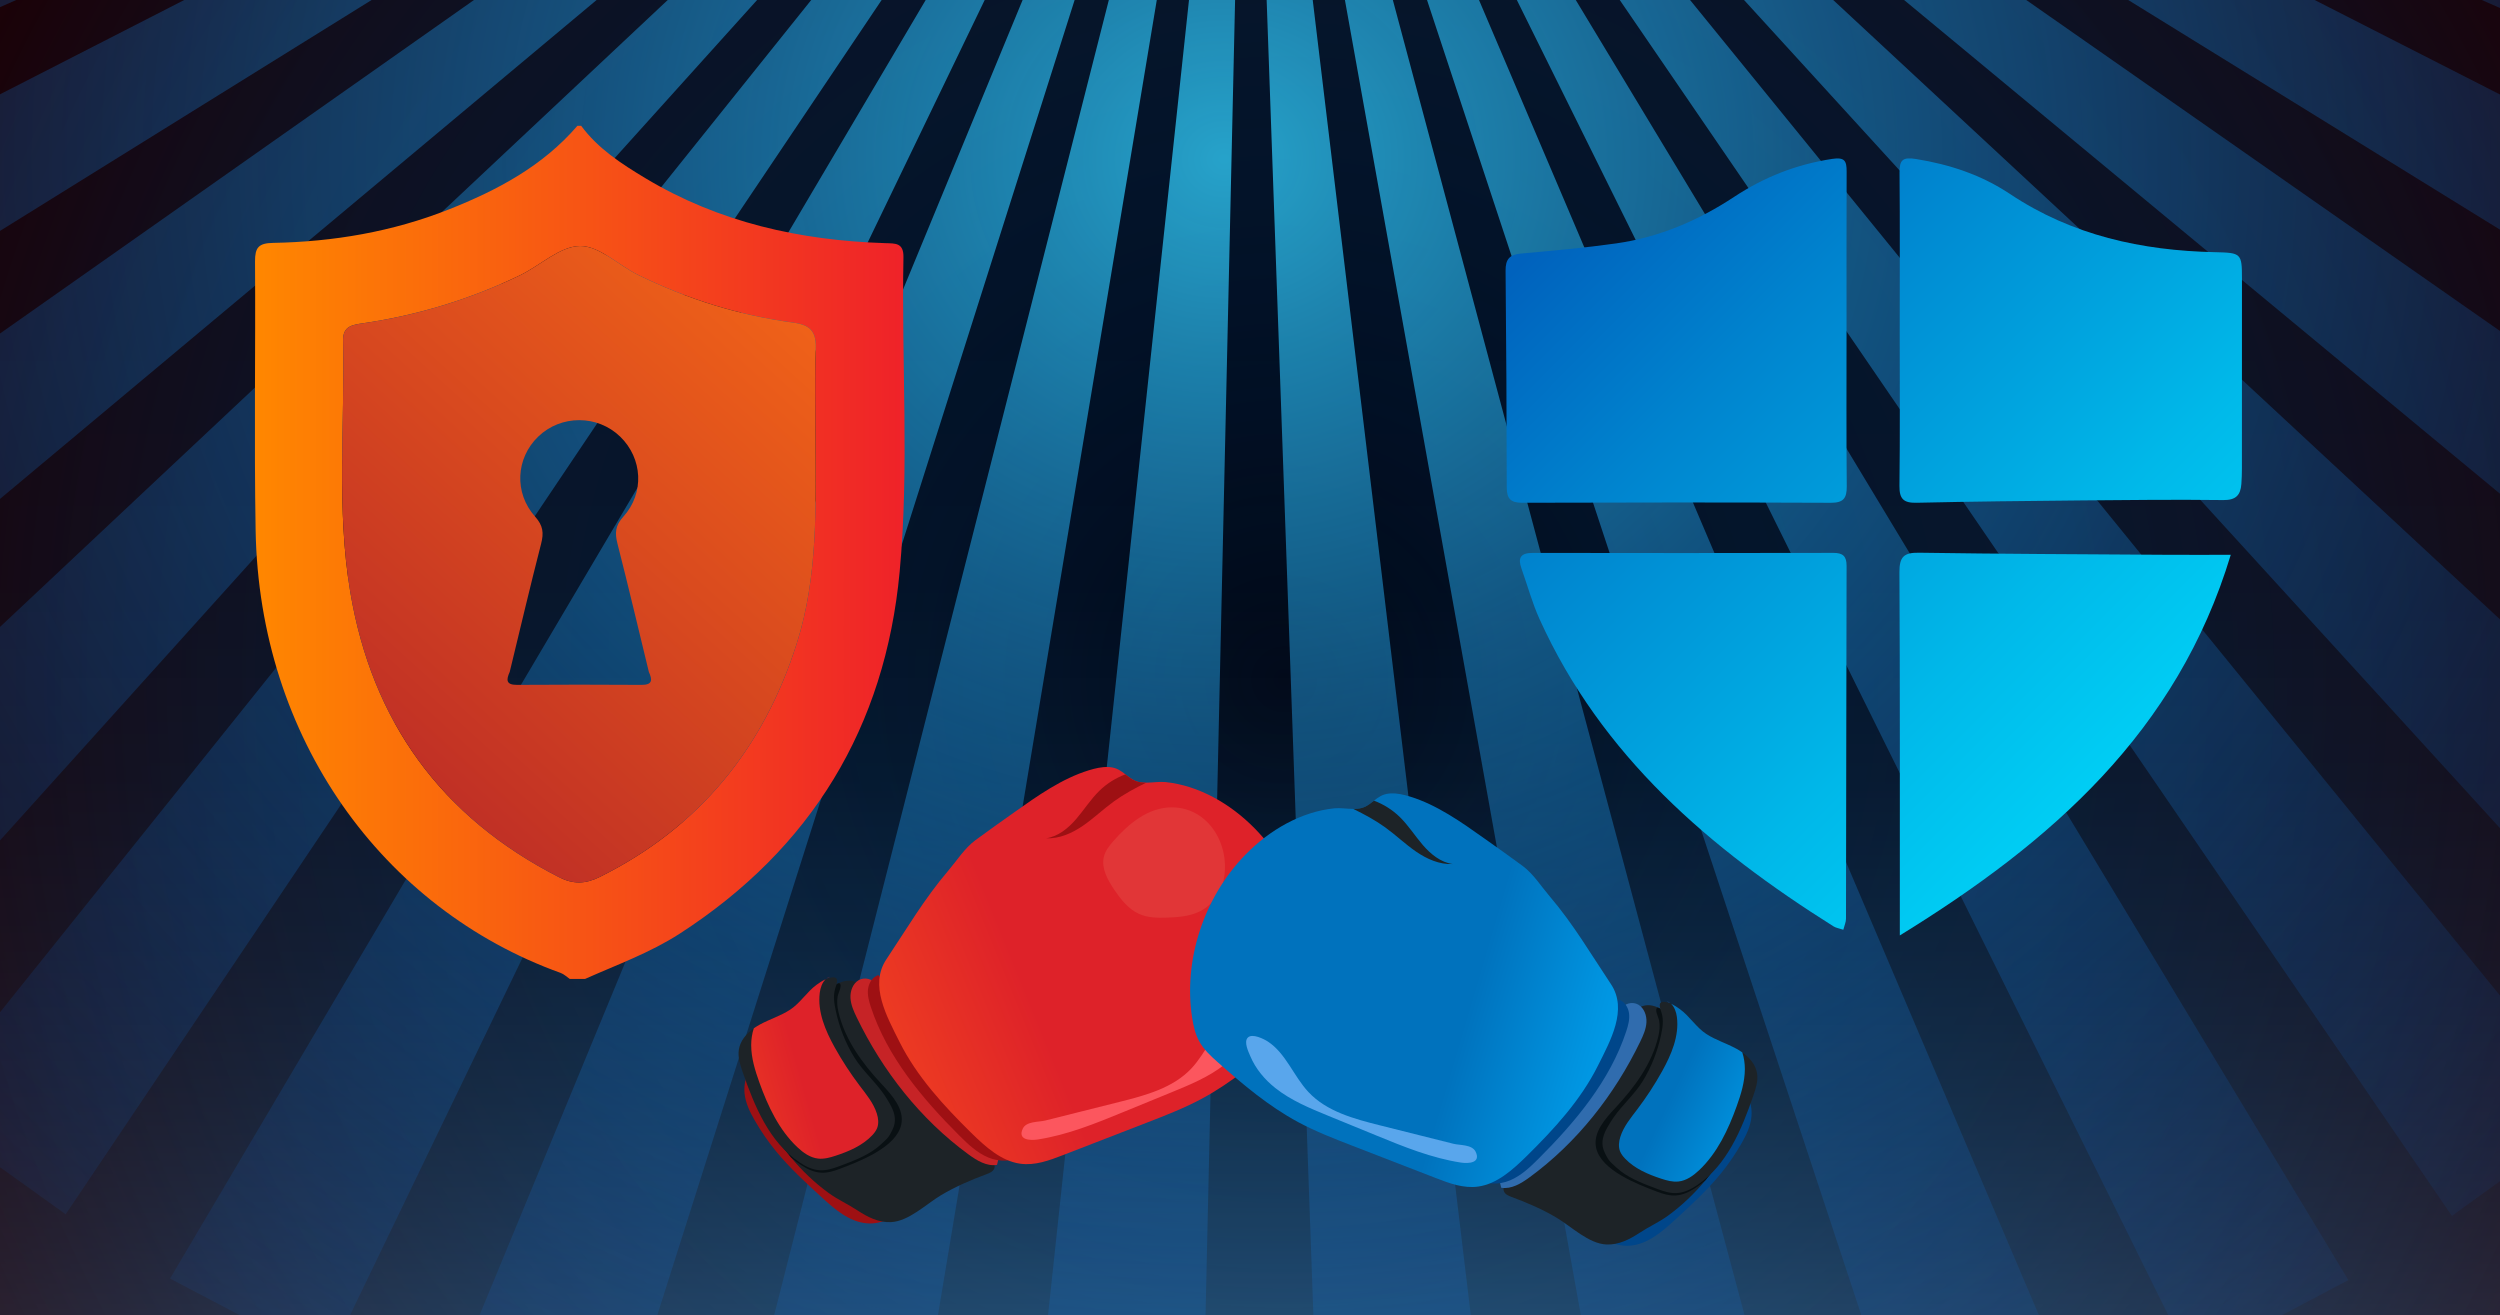 <?xml version="1.0" encoding="UTF-8"?><svg xmlns="http://www.w3.org/2000/svg" width="768" height="404" xmlns:xlink="http://www.w3.org/1999/xlink" viewBox="0 0 768 404"><defs><style>.uuid-cf8b0763-189d-4f9d-abde-2e034789dcc7{fill:#fc565e;}.uuid-cf8b0763-189d-4f9d-abde-2e034789dcc7,.uuid-cb33bdee-bf03-4037-a6dd-91ec2051829a,.uuid-5d85816e-5541-4d84-b4fe-0446dd9aaa14,.uuid-08e01ba9-f681-420f-a57b-b7f011d55cd8,.uuid-7f7d87a4-aaad-48c7-83d7-10a4d3ff7a6d,.uuid-eb10e199-91e0-494a-b29d-0fb2f342c9e8,.uuid-ffb566ab-be83-4af4-8cd2-92dad79db5de,.uuid-7c76aa61-bbe1-4033-8a36-5b00528298f1,.uuid-0c78d63d-cbdb-40cf-b34b-4dfe174264b9,.uuid-2268328b-9a3f-413f-aa9a-9cc13766d586,.uuid-2a672148-3397-49d1-b288-c8a89bac2aea,.uuid-2326b923-6484-430f-ba7f-8d5dd218828d,.uuid-b4316b4d-dc83-4748-8349-c0414a317357,.uuid-90789c6c-facd-44ec-b3a7-7fc259bfbcf4,.uuid-99449183-c59d-4d00-bf5c-3672104c0df6,.uuid-5e87a937-8158-4b7f-887d-e8968e35b77d,.uuid-dcf87fb1-2f5f-444f-b5cb-285f4634aacb,.uuid-4df2142e-809e-4363-906c-1fff4ddd24fe,.uuid-196de966-97e0-429c-90a4-a1e8e138f801,.uuid-ba531904-992c-4ca0-a1ae-c5a4969cd0e6,.uuid-4661f8bf-7024-4f0c-9948-095414cab85f,.uuid-695d6998-50f7-4b20-be58-1b28368c82e7,.uuid-7de5bd61-77bb-4bd5-8156-6334c362cc48{stroke-width:0px;}.uuid-cb33bdee-bf03-4037-a6dd-91ec2051829a{fill:#00468a;}.uuid-5d85816e-5541-4d84-b4fe-0446dd9aaa14{fill:#091013;}.uuid-08e01ba9-f681-420f-a57b-b7f011d55cd8{fill:#1d2327;}.uuid-7f7d87a4-aaad-48c7-83d7-10a4d3ff7a6d{fill:url(#uuid-7f068afc-cf43-4be1-b7fb-806c98946739);}.uuid-eb10e199-91e0-494a-b29d-0fb2f342c9e8{fill:#9e1013;}.uuid-aa8c2b1a-b5a5-4ad5-a20c-b83226e1be84{isolation:isolate;}.uuid-ffb566ab-be83-4af4-8cd2-92dad79db5de{fill:url(#uuid-740c21d7-ea16-4741-a7c5-891f8006b353);}.uuid-7c76aa61-bbe1-4033-8a36-5b00528298f1{fill:none;}.uuid-0c78d63d-cbdb-40cf-b34b-4dfe174264b9{fill:url(#uuid-25f46850-557c-4c68-9956-458d018bc6aa);}.uuid-2268328b-9a3f-413f-aa9a-9cc13766d586{fill:url(#uuid-c95d0d22-1884-4fb2-aaea-61fe97dad50d);}.uuid-2a672148-3397-49d1-b288-c8a89bac2aea{fill:url(#uuid-150ad5f0-51ea-4769-a512-56b376579555);}.uuid-2326b923-6484-430f-ba7f-8d5dd218828d{fill:#c62326;}.uuid-b4316b4d-dc83-4748-8349-c0414a317357{fill:url(#uuid-30d35904-ad4f-45fc-b112-cec6a4134d31);}.uuid-f97d2e4f-a984-43ca-9829-3d6f4ddc8ae6{filter:url(#uuid-55c6a33c-e9ad-4e16-97e4-eb20af10d447);}.uuid-4530ee1e-df19-44af-a33d-b63d5d1474a9{clip-path:url(#uuid-c54a4a7c-3338-47b1-876c-b0ff257bf4fd);}.uuid-90789c6c-facd-44ec-b3a7-7fc259bfbcf4{fill:url(#uuid-fad586da-f518-40e1-9e47-4a63c59eea35);}.uuid-99449183-c59d-4d00-bf5c-3672104c0df6{fill:url(#uuid-17628719-5e20-4894-8083-3627593ea666);mix-blend-mode:lighten;opacity:.59;}.uuid-f64b5fcb-6803-46f0-8f6c-c74d5b814c78{filter:url(#uuid-90ab41a1-2128-4b35-a9f5-d9d86822b176);}.uuid-5e87a937-8158-4b7f-887d-e8968e35b77d{fill:url(#uuid-bb15f951-1488-45da-8153-1f803ee5a518);mix-blend-mode:overlay;opacity:.75;}.uuid-dcf87fb1-2f5f-444f-b5cb-285f4634aacb{fill:#e13637;}.uuid-4df2142e-809e-4363-906c-1fff4ddd24fe{fill:url(#uuid-05567c50-a7bf-40d0-8f80-fdd59088e418);}.uuid-196de966-97e0-429c-90a4-a1e8e138f801{fill:url(#uuid-03b061f8-04f4-43fc-bc86-80355f81844b);}.uuid-0da6a1b6-27d8-4fdc-ab05-5228b8173430{filter:url(#uuid-a3d41ca2-a0e7-4997-aa97-710ea076e51c);}.uuid-8ddffef9-fd7b-44aa-aa64-2fe0ebed32e2{filter:url(#uuid-49cb5928-38d6-4139-8703-58819bae37ad);}.uuid-ba531904-992c-4ca0-a1ae-c5a4969cd0e6{fill:#306cae;}.uuid-4661f8bf-7024-4f0c-9948-095414cab85f{fill:url(#uuid-3832498f-62c3-4b03-8f95-83d6cc037630);}.uuid-695d6998-50f7-4b20-be58-1b28368c82e7{fill:url(#uuid-4841e273-3751-4670-b9a2-cf9ca4198c3c);}.uuid-7de5bd61-77bb-4bd5-8156-6334c362cc48{fill:#59a6ec;}</style><linearGradient id="uuid-30d35904-ad4f-45fc-b112-cec6a4134d31" x1="384" y1="70.59" x2="384" y2="456.071" gradientUnits="userSpaceOnUse"><stop offset="0" stop-color="#000514"/><stop offset=".041" stop-color="#000514"/><stop offset=".047" stop-color="#000514"/><stop offset=".278" stop-color="#010716"/><stop offset=".436" stop-color="#040e1f"/><stop offset=".572" stop-color="#0a1a2f"/><stop offset=".695" stop-color="#132b44"/><stop offset=".81" stop-color="#1e4060"/><stop offset=".918" stop-color="#2b5b82"/><stop offset="1" stop-color="#3874a2"/></linearGradient><clipPath id="uuid-c54a4a7c-3338-47b1-876c-b0ff257bf4fd"><rect class="uuid-7c76aa61-bbe1-4033-8a36-5b00528298f1" x="-2.964" y="-1.559" width="773.929" height="407.119"/></clipPath><radialGradient id="uuid-17628719-5e20-4894-8083-3627593ea666" cx="267.334" cy="177.159" fx="267.334" fy="177.159" r="420.314" gradientTransform="translate(112.484 21.796) scale(1.055)" gradientUnits="userSpaceOnUse"><stop offset="0" stop-color="#0072bd" stop-opacity="0"/><stop offset="1" stop-color="#2d0000"/></radialGradient><radialGradient id="uuid-bb15f951-1488-45da-8153-1f803ee5a518" cx="-3424.075" cy="-328.459" fx="-3424.075" fy="-328.459" r="682.119" gradientTransform="translate(-3047.973 -246.394) rotate(-180) scale(1 .899)" gradientUnits="userSpaceOnUse"><stop offset="0" stop-color="#32d2ff"/><stop offset=".09" stop-color="#2cc1f7" stop-opacity=".867"/><stop offset=".282" stop-color="#22a0e9" stop-opacity=".608"/><stop offset=".465" stop-color="#1a85dd" stop-opacity=".391"/><stop offset=".633" stop-color="#136fd4" stop-opacity=".222"/><stop offset=".783" stop-color="#0e60cd" stop-opacity=".1"/><stop offset=".911" stop-color="#0c57c9" stop-opacity=".026"/><stop offset="1" stop-color="#0b54c8" stop-opacity="0"/></radialGradient><filter id="uuid-a3d41ca2-a0e7-4997-aa97-710ea076e51c" filterUnits="userSpaceOnUse"><feOffset dx="6" dy="6"/><feGaussianBlur result="uuid-766b67a8-51ae-4dee-aa32-c89daf652612" stdDeviation="19"/><feFlood flood-color="#000" flood-opacity=".55"/><feComposite in2="uuid-766b67a8-51ae-4dee-aa32-c89daf652612" operator="in"/><feComposite in="SourceGraphic"/></filter><linearGradient id="uuid-740c21d7-ea16-4741-a7c5-891f8006b353" x1="72.306" y1="163.697" x2="271.896" y2="163.697" gradientUnits="userSpaceOnUse"><stop offset="0" stop-color="#ff8700"/><stop offset="1" stop-color="#ef2229"/></linearGradient><linearGradient id="uuid-03b061f8-04f4-43fc-bc86-80355f81844b" x1="272.578" y1="38.371" x2="73.951" y2="257.689" gradientUnits="userSpaceOnUse"><stop offset="0" stop-color="#ff7214"/><stop offset="1" stop-color="#b32229"/></linearGradient><filter id="uuid-49cb5928-38d6-4139-8703-58819bae37ad" filterUnits="userSpaceOnUse"><feOffset dx="6" dy="6"/><feGaussianBlur result="uuid-0849da88-ce4b-4d7d-a224-ba7268b6c604" stdDeviation="19"/><feFlood flood-color="#000" flood-opacity=".55"/><feComposite in2="uuid-0849da88-ce4b-4d7d-a224-ba7268b6c604" operator="in"/><feComposite in="SourceGraphic"/></filter><linearGradient id="uuid-fad586da-f518-40e1-9e47-4a63c59eea35" x1="642.825" y1="227.902" x2="474.677" y2="61.088" gradientUnits="userSpaceOnUse"><stop offset="0" stop-color="#00cdf4"/><stop offset=".236" stop-color="#00b8e9"/><stop offset=".719" stop-color="#0083ce"/><stop offset="1" stop-color="#0062bd"/></linearGradient><linearGradient id="uuid-c95d0d22-1884-4fb2-aaea-61fe97dad50d" x1="695.453" y1="174.852" x2="527.305" y2="8.039" xlink:href="#uuid-fad586da-f518-40e1-9e47-4a63c59eea35"/><linearGradient id="uuid-3832498f-62c3-4b03-8f95-83d6cc037630" x1="638.198" y1="232.566" x2="470.05" y2="65.752" xlink:href="#uuid-fad586da-f518-40e1-9e47-4a63c59eea35"/><linearGradient id="uuid-25f46850-557c-4c68-9956-458d018bc6aa" x1="601.406" y1="269.651" x2="433.258" y2="102.838" xlink:href="#uuid-fad586da-f518-40e1-9e47-4a63c59eea35"/><filter id="uuid-90ab41a1-2128-4b35-a9f5-d9d86822b176" filterUnits="userSpaceOnUse"><feOffset dx="6" dy="6"/><feGaussianBlur result="uuid-df6c9726-075d-4d4a-a97a-49901791ac1c" stdDeviation="19"/><feFlood flood-color="#000" flood-opacity=".55"/><feComposite in2="uuid-df6c9726-075d-4d4a-a97a-49901791ac1c" operator="in"/><feComposite in="SourceGraphic"/></filter><linearGradient id="uuid-7f068afc-cf43-4be1-b7fb-806c98946739" x1="217.025" y1="333.65" x2="308.728" y2="296.364" gradientUnits="userSpaceOnUse"><stop offset="0" stop-color="#ff5a19"/><stop offset="1" stop-color="#de2229"/></linearGradient><linearGradient id="uuid-4841e273-3751-4670-b9a2-cf9ca4198c3c" x1="186.712" y1="339.632" x2="240.121" y2="324.516" xlink:href="#uuid-7f068afc-cf43-4be1-b7fb-806c98946739"/><filter id="uuid-55c6a33c-e9ad-4e16-97e4-eb20af10d447" filterUnits="userSpaceOnUse"><feOffset dx="6" dy="6"/><feGaussianBlur result="uuid-92c3d040-1930-48b1-940a-2126ba09a2b6" stdDeviation="19"/><feFlood flood-color="#000" flood-opacity=".55"/><feComposite in2="uuid-92c3d040-1930-48b1-940a-2126ba09a2b6" operator="in"/><feComposite in="SourceGraphic"/></filter><linearGradient id="uuid-150ad5f0-51ea-4769-a512-56b376579555" x1="507.164" y1="319.892" x2="445.693" y2="301.753" gradientUnits="userSpaceOnUse"><stop offset="0" stop-color="#00a8f5"/><stop offset=".415" stop-color="#0094e0"/><stop offset="1" stop-color="#0072bd"/></linearGradient><linearGradient id="uuid-05567c50-a7bf-40d0-8f80-fdd59088e418" x1="547.838" y1="349.392" x2="507.529" y2="330.245" xlink:href="#uuid-150ad5f0-51ea-4769-a512-56b376579555"/></defs><g class="uuid-aa8c2b1a-b5a5-4ad5-a20c-b83226e1be84"><g id="uuid-0f20b930-64cc-4dee-9736-50966bdf4e25"><rect class="uuid-b4316b4d-dc83-4748-8349-c0414a317357" x="-2.964" y="-1.559" width="773.929" height="407.119"/><g class="uuid-4530ee1e-df19-44af-a33d-b63d5d1474a9"><ellipse class="uuid-99449183-c59d-4d00-bf5c-3672104c0df6" cx="394.525" cy="208.893" rx="535.17" ry="327.241"/><path class="uuid-5e87a937-8158-4b7f-887d-e8968e35b77d" d="m721.428,393.245L383.175-167.173l290.15,585.787,48.103-25.369Zm143.468-112.966L383.175-167.173l442.697,484.994,39.024-37.541Zm-225.882,153.465L383.175-167.173l204.543,619.386,51.296-18.468Zm-87.451,28.724L383.175-167.173l114.948,640.853,53.44-11.211Zm-90.739,16.385l-77.648-646.027,23.086,649.753,54.562-3.726ZM1030.759-38.858L383.175-167.173,1018.131,13.548l12.627-52.406Zm-60.008,171.267L383.175-167.173,943.869,179.2l26.882-46.791Zm36.125-83.504L383.175-167.173,986.928,98.972l19.948-50.066Zm-83.763,161.143L383.175-167.173l506.661,419.805,33.276-42.583Zm-125.892,131.702L383.175-167.173l370.051,540.698,43.994-31.773ZM-217.103,98.162L383.175-167.173-237.72,48.054l20.617,50.108ZM368.576,482.55l14.599-649.723-69.228,645.924,54.628,3.799ZM-118.007,251.956L383.175-167.173-151.846,209.311l33.839,42.645ZM-249.431,12.676L383.175-167.173-262.759-39.74l13.328,52.416Zm76.429,165.765L383.175-167.173-200.498,131.608l27.496,46.832ZM186.709,451.957L383.175-167.173,135.188,433.396l51.521,18.561Zm89.875,21.58l106.591-640.71L223.006,462.242l53.579,11.294ZM-53.203,317.237L383.175-167.173-92.699,279.632l39.496,37.605Zm153.885,100.975L383.175-167.173,52.235,392.783l48.447,25.43Zm-80.506-45.18L383.175-167.173-24.218,341.197l44.395,31.836Z"/><g class="uuid-0da6a1b6-27d8-4fdc-ab05-5228b8173430"><path class="uuid-ffb566ab-be83-4af4-8cd2-92dad79db5de" d="m173.704,294.738h-4.659c-.931-.629-1.781-1.485-2.806-1.853-54.866-19.734-92.604-72.239-93.71-135.907-.478-27.551-.008-55.117-.182-82.675-.027-4.257,1.106-5.606,5.516-5.686,18.552-.335,36.685-3.421,53.995-10.27,14.865-5.881,28.843-13.288,39.516-25.692h1.165c5.184,7.014,12.358,11.654,19.642,16.037,22.678,13.646,47.62,19.175,73.793,20.005,3.076.098,5.658-.157,5.568,4.364-.637,32.187,1.826,64.472-1.166,96.557-4.449,47.712-27.053,84.986-67.504,111.159-9.14,5.914-19.32,9.57-29.168,13.961Zm70.809-166.596c0-8.928-.253-17.866.096-26.78.205-5.257-1.389-7.51-6.91-8.253-16.636-2.238-32.545-7.229-47.629-14.632-6.074-2.981-11.965-8.97-17.886-8.903-6.177.07-12.195,5.984-18.45,8.995-15.311,7.367-31.41,12.268-48.233,14.739-3.174.466-6.206.828-6.109,5.291.559,25.773-2.093,51.717,2.207,77.285,6.677,39.695,27.945,69.166,64.099,87.576,4.417,2.249,8.156,2.128,12.585-.079,30.552-15.227,50.272-39.502,60.503-71.775,6.568-20.717,5.802-42.13,5.727-63.465Z"/><path class="uuid-196de966-97e0-429c-90a4-a1e8e138f801" d="m237.699,93.11c-16.636-2.238-32.545-7.229-47.629-14.632-6.074-2.981-11.965-8.97-17.886-8.903-6.177.07-12.195,5.984-18.45,8.995-15.311,7.367-31.41,12.268-48.233,14.739-3.174.466-6.206.828-6.109,5.291.559,25.773-2.093,51.717,2.207,77.285,6.677,39.695,27.945,69.166,64.099,87.576,4.417,2.249,8.156,2.128,12.585-.079,30.552-15.227,50.272-39.502,60.503-71.775,6.568-20.717,5.802-42.13,5.727-63.465,0-8.928-.253-17.866.096-26.78.205-5.258-1.389-7.51-6.91-8.253Zm-46.63,111.284c-12.744-.088-25.49-.088-38.234-.001-3.483.024-3.317-1.619-2.252-3.97,3.193-13.14,6.284-26.306,9.65-39.401.845-3.287.619-5.549-1.824-8.281-6.564-7.341-5.929-18.007.928-24.616,7-6.745,18.22-6.738,25.19.016,6.872,6.66,7.527,17.36.949,24.597-2.499,2.749-2.619,5.037-1.787,8.294,3.349,13.1,6.45,26.263,9.642,39.403,1.083,2.368,1.2,3.983-2.264,3.959Z"/></g><g class="uuid-8ddffef9-fd7b-44aa-aa64-2fe0ebed32e2"><path class="uuid-90789c6c-facd-44ec-b3a7-7fc259bfbcf4" d="m561.258,95.278c.001,16.031-.088,32.063.066,48.093.036,3.731-1.039,5.101-4.951,5.085-31.576-.131-63.153-.122-94.73-.008-3.66.013-4.767-1.299-4.77-4.804-.021-22.164-.147-44.329-.359-66.493-.033-3.425,1.167-4.938,4.654-5.253,9.796-.883,19.609-1.747,29.342-3.13,13.172-1.872,25.173-7.005,36.257-14.314,9.178-6.053,19.108-9.971,30.054-11.639,3.911-.596,4.479.646,4.466,3.883-.064,16.193-.029,32.386-.029,48.579Z"/><path class="uuid-2268328b-9a3f-413f-aa9a-9cc13766d586" d="m577.594,95.145c0-16.029.083-32.059-.059-48.086-.035-3.943.963-4.876,5.087-4.21,10.389,1.68,20.089,4.899,28.846,10.74,19.09,12.733,40.455,17.394,63.003,17.881,8.012.173,8.261.355,8.261,8.075.001,19.429 0,38.858-.013,58.287-.001,1.616-.052,3.236-.169,4.848-.247,3.42-1.694,4.988-5.549,4.941-14.406-.176-28.818-.031-43.227.103-16.991.159-33.983.337-50.969.726-4.004.092-5.344-1.144-5.294-5.221.197-16.026.081-32.057.081-48.086Z"/><path class="uuid-4661f8bf-7024-4f0c-9948-095414cab85f" d="m679.289,164.437c-16.417,54.35-54.926,88.144-101.663,116.932,0-3.162 0-4.863,0-6.563-.008-35.006.069-70.012-.123-105.016-.026-4.711,1.345-6.069,6.028-5.998,25.268.386,50.541.471,75.812.639,6.259.042,12.518.006,19.945.006Z"/><path class="uuid-0c78d63d-cbdb-40cf-b34b-4dfe174264b9" d="m560.266,279.615c-1.241-.415-2.232-.548-3.002-1.032-38.026-23.896-71.297-52.378-90.326-94.417-2.257-4.986-3.697-10.34-5.542-15.515-1.182-3.317-.247-4.804,3.47-4.796,30.792.063,61.584.054,92.376-.008,2.904-.006,4.037,1.033,4.029,3.978-.092,36.14-.104,72.28-.181,108.42-.002,1.037-.494,2.073-.824,3.371Z"/></g><g class="uuid-f64b5fcb-6803-46f0-8f6c-c74d5b814c78"><path class="uuid-eb10e199-91e0-494a-b29d-0fb2f342c9e8" d="m225.157,321.313c-1.815,2.387-2.703,5.462-2.439,8.449.262,2.975,1.601,5.742,3.084,8.335,1.917,3.353,4.114,6.545,6.56,9.534,4.206,5.139,9.119,9.646,14.014,14.134,4,3.667,8.41,7.524,13.813,8.032,4.689.441,9.53-2.012,11.948-6.052l-46.981-42.431Z"/><path class="uuid-08e01ba9-f681-420f-a57b-b7f011d55cd8" d="m283.06,361.177c-4.591,2.755-9.885,8.002-15.351,8.26-3.808.178-7.211-1.567-10.294-3.6-2.91-1.92-6.067-3.309-8.892-5.374-4.287-3.13-8.174-6.84-11.561-10.954-2.213-2.687-4.212-5.546-5.972-8.528-2.87-4.868-4.748-10.17-7.075-15.269-1.868-4.085-1.965-8.954,1.569-12.408,2.716-2.654,6.63-3.822,9.818-5.819,3.696-2.317,7.261-4.84,10.67-7.562,1.822-1.452,3.63-2.98,5.75-3.934.045-.025.094-.044.141-.066,7.869-3.425,10.698,7.463,13.86,12.876,8.632,14.793,17.64,30.009,31.425,40.175,1.349.993,2.922,2.506,2.264,4.046-.392.915-1.424,1.343-2.358,1.688-4.825,1.794-9.583,3.821-13.995,6.469Z"/><path class="uuid-2326b923-6484-430f-ba7f-8d5dd218828d" d="m263.043,296.652c-.708-1.978-3.497-2.614-5.293-1.525-1.797,1.089-2.598,3.363-2.48,5.461.119,2.098,1.001,4.069,1.915,5.96,7.956,16.469,19.573,31.3,34.341,42.09,2.582,1.887,5.604,3.732,8.76,3.214,1.367-4.766.967-10.017-1.108-14.52l-36.134-40.681Z"/><path class="uuid-eb10e199-91e0-494a-b29d-0fb2f342c9e8" d="m263.846,293.548c-1.8.548-2.952,2.413-3.187,4.279-.235,1.866.278,3.741.867,5.528,5.047,15.33,15.777,28.106,27.201,39.507,2.64,2.635,5.416,5.277,8.858,6.714,3.442,1.437,7.731,1.433,10.597-.954-7.231-19.236-20.886-35.995-38.265-46.961l-6.07-8.114Z"/><path class="uuid-7f7d87a4-aaad-48c7-83d7-10a4d3ff7a6d" d="m363.251,331.494c-5.438,2.925-11.221,5.166-16.991,7.4-8.581,3.324-17.16,6.646-25.742,9.969-4.167,1.614-8.545,3.255-13.071,2.63-5.851-.807-10.734-5.202-15.089-9.49-8.478-8.349-16.703-17.288-22.041-27.963-3.874-7.744-9.313-17.403-4.054-25.287,6.181-9.267,11.673-18.638,18.947-27.165,2.768-3.244,5.09-7.009,8.476-9.514,3.941-2.915,7.967-5.748,11.969-8.586,7.006-4.972,14.595-10.341,22.873-12.87,1.929-.588,3.934-1.078,5.971-.986.174.007.351.02.525.038,2.089.198,3.393,1.176,4.694,2.208.913.721,1.821,1.469,3.003,1.989,1.018.449,2.196.569,3.42.564,2.002-.012,4.129-.363,5.882-.182,10.26,1.064,20.005,6.666,27.488,14.306,12.94,13.209,19.345,32.793,16.567,50.632-.391,2.501-.965,5.005-2.143,7.191-1.443,2.672-3.716,4.728-5.959,6.715-7.716,6.832-15.66,13.522-24.724,18.399Z"/><path class="uuid-eb10e199-91e0-494a-b29d-0fb2f342c9e8" d="m315.331,251.526c3.724-.537,6.801-3.066,9.252-5.903,2.447-2.839,4.469-6.077,7.143-8.689,2.279-2.221,5.013-3.941,7.99-5.054.913.721,1.821,1.469,3.003,1.989,1.018.449,2.196.569,3.42.564-3.457,1.694-6.85,3.51-9.96,5.768-3.269,2.368-6.196,5.202-9.528,7.486-3.332,2.28-7.21,4.021-11.32,3.84Z"/><path class="uuid-dcf87fb1-2f5f-444f-b5cb-285f4634aacb" d="m353.958,242.02c-7.213.006-13.229,4.988-17.925,10.356-1.253,1.433-2.493,2.98-2.938,4.88-.795,3.397,1.111,6.952,3.119,9.94,2.021,3.008,4.373,6.014,7.6,7.506,2.756,1.274,5.829,1.294,8.78,1.188,3.333-.119,6.734-.389,9.713-1.786,3.814-1.789,6.674-5.448,7.576-9.695,2.26-10.639-4.506-22.399-15.926-22.389Z"/><path class="uuid-cf8b0763-189d-4f9d-abde-2e034789dcc7" d="m372.614,306.536c-5.592,3.652-7.988,10.729-12.562,15.631-5.664,6.069-14.147,8.331-22.211,10.353-4.063,1.019-8.127,2.038-12.19,3.057-3.537.887-7.075,1.774-10.612,2.661-1.919.481-5.716.169-6.819,2.436-1.729,3.551,2.227,3.734,4.574,3.373,9.114-1.404,17.673-4.899,26.143-8.37,4.974-2.038,9.949-4.077,14.924-6.115,5.765-2.362,11.607-4.769,16.477-8.647,3.25-2.588,6.058-5.91,7.71-9.834.567-1.347,2.078-4.393.794-5.748-1.376-1.452-5.066.445-6.228,1.204Z"/><path class="uuid-5d85816e-5541-4d84-b4fe-0446dd9aaa14" d="m252.03,353.053c-1.838.7-3.771,1.292-5.723,1.2-2.263-.106-4.367-1.122-6.237-2.357-1.102-.727-2.135-1.526-3.108-2.387-2.213-2.687-4.212-5.546-5.972-8.528-2.87-4.868-4.748-10.17-7.075-15.269-1.868-4.085-1.965-8.954,1.569-12.408,2.716-2.654,6.63-3.822,9.818-5.819,3.696-2.317,7.261-4.84,10.67-7.562,1.822-1.452,3.63-2.98,5.75-3.934,1.281.499-.168,2.839-.393,4.103-.28,1.564-.125,3.161.224,4.69,1.944,8.547,7.332,15.866,13.297,22.265,3.277,3.513,7.045,7.709,6.012,12.447-1.53,7.003-12.934,11.322-18.834,13.56Z"/><path class="uuid-08e01ba9-f681-420f-a57b-b7f011d55cd8" d="m251.587,352.34c-1.844.69-3.782,1.275-5.749,1.159-2.278-.129-4.407-1.186-6.299-2.458-9.213-6.195-13.753-17.21-17.39-27.7-.775-2.232-1.542-4.579-1.174-6.913.424-2.713,2.313-4.911,4.592-6.532.595-.423,1.215-.804,1.844-1.149,3.038-1.659,6.416-2.679,9.316-4.572,3.113-2.036,5.132-5.456,8.133-7.657.823-.604,1.773-1.233,2.773-1.679.613-.274,1.246-.479,1.877-.568,2.546-.354,1.493,1.975,1.058,3.411-.69,2.285-.301,4.589.194,6.903,1.081,5.051,3.005,9.941,5.733,14.334,2.454,3.946,6.162,7.179,8.878,11.026.737,1.043,1.37,2.069,1.996,3.174,1.24,2.192,2.04,4.516,1.193,6.983-.264.772-.656,1.492-1.047,2.208-.462.849-.882,1.362-1.581,2.024-.862.816-1.727,1.634-2.667,2.36-3.375,2.594-7.725,4.161-11.679,5.646Z"/><path class="uuid-2326b923-6484-430f-ba7f-8d5dd218828d" d="m247.842,294.658c.341-.276.73-.485,1.172-.61l-1.172.61Z"/><path class="uuid-695d6998-50f7-4b20-be58-1b28368c82e7" d="m250.721,349.033c-1.734.569-3.543,1.08-5.356.887-2.47-.262-4.615-1.796-6.421-3.502-5.637-5.326-9.037-12.581-11.661-19.882-1.329-3.698-2.505-7.527-2.514-11.458-.002-1.745.252-3.517.797-5.182.595-.423,1.215-.804,1.844-1.149,3.038-1.659,6.416-2.679,9.316-4.572,3.113-2.036,5.132-5.456,8.133-7.657.823-.604,1.773-1.233,2.773-1.679-1.054.982-1.608,2.599-1.797,4.093-.756,5.872,1.716,11.662,4.591,16.836,2.283,4.105,4.857,8.05,7.696,11.796,2.026,2.668,4.232,5.32,5.24,8.513.455,1.442.643,3.039.1,4.45-.335.87-.928,1.615-1.569,2.29-2.973,3.116-7.08,4.873-11.172,6.216Z"/></g><g class="uuid-f97d2e4f-a984-43ca-9829-3d6f4ddc8ae6"><path class="uuid-cb33bdee-bf03-4037-a6dd-91ec2051829a" d="m529.634,328.607c1.799,2.366,2.679,5.413,2.418,8.374-.26,2.948-1.587,5.692-3.056,8.261-1.901,3.323-4.078,6.487-6.502,9.45-4.168,5.094-9.039,9.561-13.89,14.009-3.965,3.635-8.336,7.457-13.691,7.961-4.647.437-9.446-1.994-11.843-5.999l46.565-42.055Z"/><path class="uuid-08e01ba9-f681-420f-a57b-b7f011d55cd8" d="m472.243,368.118c4.55,2.731,9.797,7.931,15.215,8.187,3.775.176,7.147-1.554,10.203-3.568,2.884-1.903,6.013-3.28,8.813-5.327,4.25-3.103,8.102-6.78,11.458-10.857,2.193-2.663,4.175-5.497,5.919-8.453,2.845-4.825,4.706-10.08,7.012-15.134,1.852-4.049,1.948-8.875-1.555-12.298-2.692-2.63-6.572-3.789-9.731-5.768-3.664-2.296-7.197-4.797-10.576-7.495-1.806-1.439-3.598-2.953-5.7-3.899-.045-.024-.093-.043-.139-.065-7.8-3.395-10.604,7.397-13.738,12.761-8.555,14.662-17.484,29.743-31.147,39.819-1.337.985-2.896,2.484-2.244,4.01.388.907,1.411,1.331,2.337,1.674,4.782,1.778,9.498,3.787,13.871,6.411Z"/><path class="uuid-ba531904-992c-4ca0-a1ae-c5a4969cd0e6" d="m492.083,304.163c.702-1.96,3.466-2.59,5.247-1.512,1.781,1.079,2.575,3.334,2.458,5.413-.117,2.079-.992,4.032-1.898,5.908-7.885,16.323-19.4,31.023-34.037,41.718-2.559,1.87-5.555,3.699-8.682,3.186-1.355-4.723-.958-9.928,1.099-14.392l35.814-40.321Z"/><path class="uuid-cb33bdee-bf03-4037-a6dd-91ec2051829a" d="m491.287,301.087c1.784.543,2.926,2.392,3.159,4.242.233,1.85-.276,3.708-.859,5.479-5.003,15.195-15.637,27.858-26.96,39.158-2.617,2.611-5.368,5.23-8.78,6.655-3.411,1.425-7.662,1.42-10.503-.945,7.167-19.066,20.701-35.676,37.926-46.546l6.017-8.042Z"/><path class="uuid-2a672148-3397-49d1-b288-c8a89bac2aea" d="m392.762,338.697c5.39,2.899,11.122,5.12,16.841,7.334,8.505,3.294,17.009,6.587,25.514,9.881,4.13,1.6,8.469,3.226,12.955,2.606,5.799-.8,10.639-5.157,14.955-9.406,8.403-8.275,16.555-17.135,21.846-27.715,3.84-7.675,9.231-17.249,4.019-25.063-6.127-9.185-11.569-18.473-18.779-26.924-2.743-3.216-5.045-6.947-8.4-9.43-3.906-2.889-7.896-5.697-11.863-8.51-6.944-4.928-14.466-10.249-22.67-12.756-1.912-.583-3.899-1.068-5.919-.977-.172.007-.348.019-.52.038-2.071.196-3.362,1.165-4.652,2.189-.905.715-1.805,1.456-2.976,1.972-1.009.445-2.177.564-3.39.559-1.984-.012-4.092-.36-5.83-.181-10.169,1.055-19.828,6.607-27.245,14.18-12.825,13.092-19.173,32.503-16.42,50.184.388,2.479.956,4.961,2.124,7.127,1.43,2.648,3.683,4.686,5.907,6.656,7.647,6.771,15.522,13.402,24.505,18.236Z"/><path class="uuid-08e01ba9-f681-420f-a57b-b7f011d55cd8" d="m440.257,259.437c-3.692-.533-6.741-3.038-9.17-5.851-2.425-2.814-4.429-6.023-7.08-8.612-2.259-2.201-4.968-3.906-7.919-5.01-.905.715-1.805,1.456-2.976,1.972-1.009.445-2.177.564-3.39.559,3.426,1.679,6.789,3.479,9.872,5.716,3.241,2.347,6.141,5.156,9.444,7.42,3.302,2.26,7.146,3.986,11.22,3.805Z"/><path class="uuid-7de5bd61-77bb-4bd5-8156-6334c362cc48" d="m383.481,313.96c5.543,3.62,7.917,10.634,12.451,15.493,5.614,6.016,14.022,8.257,22.015,10.261,4.027,1.01,8.055,2.02,12.082,3.03,3.506.879,7.012,1.758,10.518,2.638,1.902.477,5.665.168,6.759,2.414,1.714,3.52-2.207,3.701-4.533,3.343-9.033-1.391-17.517-4.856-25.912-8.296-4.931-2.02-9.861-4.04-14.791-6.061-5.714-2.341-11.505-4.727-16.332-8.571-3.221-2.565-6.004-5.858-7.642-9.747-.562-1.335-2.06-4.354-.787-5.697,1.364-1.44,5.021.441,6.172,1.193Z"/><path class="uuid-5d85816e-5541-4d84-b4fe-0446dd9aaa14" d="m502.998,360.066c1.821.694,3.737,1.281,5.673,1.19,2.243-.105,4.328-1.112,6.181-2.337,1.093-.721,2.116-1.512,3.08-2.366,2.193-2.663,4.175-5.497,5.919-8.453,2.845-4.825,4.706-10.08,7.012-15.134,1.852-4.049,1.948-8.875-1.555-12.298-2.692-2.63-6.572-3.789-9.731-5.768-3.664-2.296-7.197-4.797-10.576-7.495-1.806-1.439-3.598-2.953-5.7-3.899-1.27.495.167,2.814.39,4.066.278,1.551.124,3.133-.222,4.649-1.927,8.472-7.267,15.726-13.18,22.068-3.248,3.482-6.983,7.64-5.959,12.337,1.516,6.941,12.819,11.221,18.667,13.44Z"/><path class="uuid-08e01ba9-f681-420f-a57b-b7f011d55cd8" d="m503.438,359.359c1.828.684,3.748,1.263,5.698,1.149,2.258-.128,4.368-1.175,6.243-2.436,9.132-6.14,13.631-17.057,17.236-27.454.768-2.212,1.529-4.539,1.164-6.852-.42-2.689-2.292-4.867-4.551-6.474-.589-.419-1.204-.797-1.827-1.138-3.011-1.644-6.359-2.656-9.233-4.532-3.086-2.018-5.087-5.408-8.06-7.589-.816-.599-1.758-1.222-2.748-1.665-.607-.271-1.235-.474-1.86-.563-2.524-.351-1.48,1.957-1.049,3.381.684,2.265.298,4.549-.192,6.842-1.072,5.006-2.978,9.853-5.683,14.207-2.432,3.911-6.107,7.116-8.8,10.929-.73,1.034-1.358,2.05-1.978,3.146-1.229,2.173-2.022,4.476-1.182,6.921.262.765.65,1.479,1.038,2.188.458.841.875,1.35,1.567,2.006.855.809,1.712,1.62,2.643,2.339,3.345,2.571,7.657,4.124,11.576,5.596Z"/><path class="uuid-ba531904-992c-4ca0-a1ae-c5a4969cd0e6" d="m507.149,302.188c-.338-.273-.724-.481-1.161-.605l1.161.605Z"/><path class="uuid-4df2142e-809e-4363-906c-1fff4ddd24fe" d="m504.296,356.082c1.719.564,3.512,1.071,5.309.879,2.449-.259,4.574-1.78,6.364-3.471,5.587-5.279,8.957-12.47,11.557-19.706,1.317-3.665,2.483-7.46,2.492-11.357.002-1.729-.25-3.486-.79-5.136-.589-.419-1.204-.797-1.827-1.138-3.011-1.644-6.359-2.656-9.233-4.532-3.086-2.018-5.087-5.408-8.06-7.589-.816-.599-1.758-1.222-2.748-1.665,1.045.973,1.594,2.576,1.781,4.056.75,5.82-1.701,11.559-4.551,16.687-2.263,4.069-4.814,7.979-7.628,11.692-2.009,2.644-4.195,5.273-5.194,8.438-.451,1.43-.637,3.013-.099,4.411.332.862.92,1.601,1.555,2.27,2.946,3.088,7.018,4.83,11.073,6.161Z"/></g></g></g></g></svg>